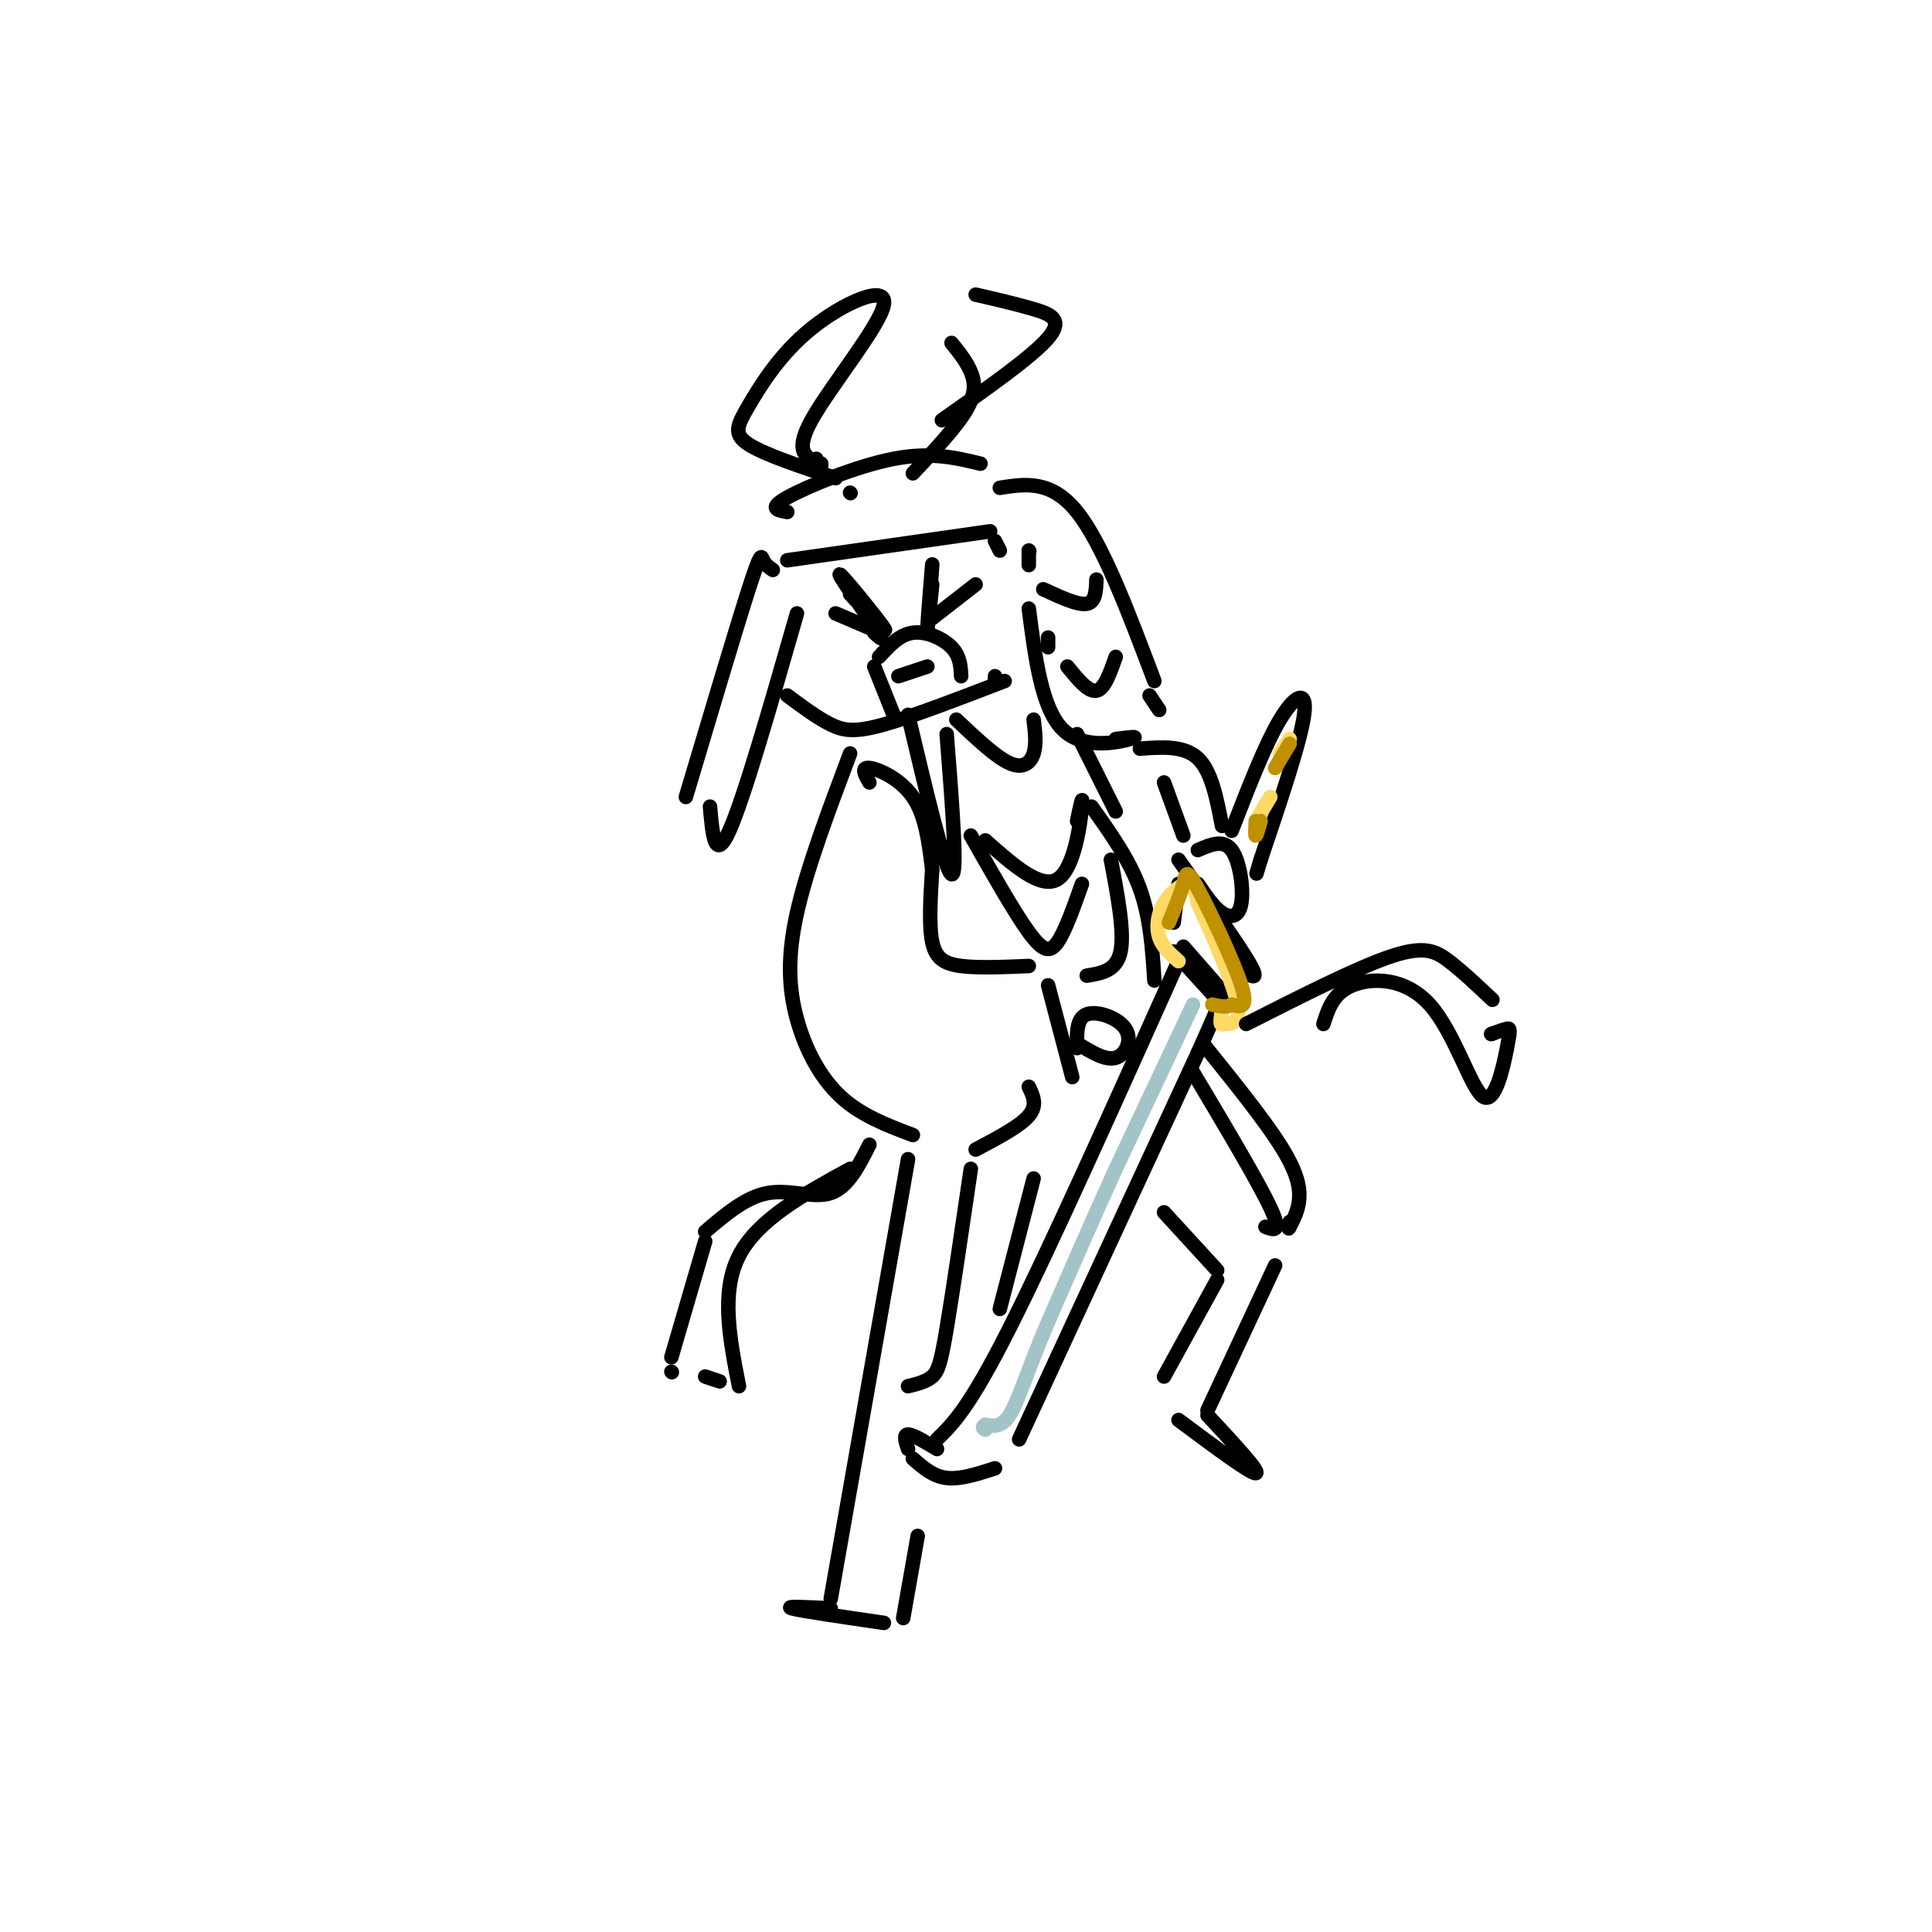 <svg viewBox='0 0 400 400' version='1.1' xmlns='http://www.w3.org/2000/svg' xmlns:xlink='http://www.w3.org/1999/xlink'><g fill='none' stroke='rgb(0,0,0)' stroke-width='3' stroke-linecap='round' stroke-linejoin='round'><path d='M160,118c-0.800,-0.556 -1.600,-1.111 -2,-2c-0.400,-0.889 -0.400,-2.111 -3,6c-2.600,8.111 -7.800,25.556 -13,43'/><path d='M147,167c0.500,5.833 1.000,11.667 4,5c3.000,-6.667 8.500,-25.833 14,-45'/><path d='M163,106c-2.044,-0.356 -4.089,-0.711 0,-3c4.089,-2.289 14.311,-6.511 22,-8c7.689,-1.489 12.844,-0.244 18,1'/><path d='M163,116c0.000,0.000 42.000,-6.000 42,-6'/><path d='M207,101c5.333,-0.833 10.667,-1.667 16,5c5.333,6.667 10.667,20.833 16,35'/><path d='M240,147c0.000,0.000 -2.000,-3.000 -2,-3'/><path d='M206,112c0.000,0.000 1.000,2.000 1,2'/><path d='M213,126c1.333,10.333 2.667,20.667 7,25c4.333,4.333 11.667,2.667 14,2c2.333,-0.667 -0.333,-0.333 -3,0'/><path d='M213,114c0.000,0.000 0.100,0.100 0.1,0.1'/><path d='M213,114c0.000,0.000 0.000,3.000 0,3'/><path d='M216,122c3.583,1.667 7.167,3.333 9,3c1.833,-0.333 1.917,-2.667 2,-5'/><path d='M217,132c0.000,0.000 0.000,2.000 0,2'/><path d='M221,138c2.167,2.667 4.333,5.333 6,5c1.667,-0.333 2.833,-3.667 4,-7'/><path d='M176,102c0.000,0.000 0.100,0.100 0.1,0.1'/><path d='M173,99c-7.368,-2.450 -14.736,-4.900 -18,-7c-3.264,-2.100 -2.424,-3.850 0,-8c2.424,-4.150 6.433,-10.700 13,-16c6.567,-5.300 15.691,-9.350 15,-5c-0.691,4.350 -11.197,17.100 -15,24c-3.803,6.900 -0.901,7.950 2,9'/><path d='M170,96c0.167,1.333 -0.417,0.167 -1,-1'/><path d='M189,98c4.444,-4.733 8.889,-9.467 11,-13c2.111,-3.533 1.889,-5.867 1,-8c-0.889,-2.133 -2.444,-4.067 -4,-6'/><path d='M202,61c4.244,0.978 8.489,1.956 12,3c3.511,1.044 6.289,2.156 3,6c-3.289,3.844 -12.644,10.422 -22,17'/><path d='M163,144c3.133,2.333 6.267,4.667 9,6c2.733,1.333 5.067,1.667 11,0c5.933,-1.667 15.467,-5.333 25,-9'/><path d='M206,140c0.000,0.000 0.000,1.000 0,1'/><path d='M173,127c0.000,0.000 7.000,3.000 7,3'/><path d='M193,128c0.000,0.000 9.000,-7.000 9,-7'/><path d='M188,148c3.833,16.167 7.667,32.333 9,33c1.333,0.667 0.167,-14.167 -1,-29'/><path d='M186,140c0.000,0.000 6.000,-2.000 6,-2'/><path d='M182,136c2.111,-2.311 4.222,-4.622 7,-5c2.778,-0.378 6.222,1.178 8,3c1.778,1.822 1.889,3.911 2,6'/><path d='M181,138c0.000,0.000 4.000,10.000 4,10'/><path d='M236,155c4.583,-0.333 9.167,-0.667 12,2c2.833,2.667 3.917,8.333 5,14'/><path d='M241,162c0.000,0.000 4.000,11.000 4,11'/><path d='M248,183c1.643,2.435 3.286,4.869 5,6c1.714,1.131 3.500,0.958 4,-2c0.500,-2.958 -0.286,-8.702 -2,-11c-1.714,-2.298 -4.357,-1.149 -7,0'/><path d='M176,156c-4.470,11.887 -8.940,23.774 -11,33c-2.060,9.226 -1.708,15.792 0,22c1.708,6.208 4.774,12.060 9,16c4.226,3.940 9.613,5.970 15,8'/><path d='M193,180c-0.356,5.778 -0.711,11.556 0,15c0.711,3.444 2.489,4.556 6,5c3.511,0.444 8.756,0.222 14,0'/><path d='M202,238c4.583,-2.417 9.167,-4.833 11,-7c1.833,-2.167 0.917,-4.083 0,-6'/><path d='M217,204c0.000,0.000 5.000,19.000 5,19'/><path d='M223,217c-0.071,-3.101 -0.143,-6.202 2,-7c2.143,-0.798 6.500,0.708 8,3c1.500,2.292 0.143,5.369 -2,6c-2.143,0.631 -5.071,-1.185 -8,-3'/><path d='M243,191c0.000,0.000 1.000,-8.000 1,-8'/><path d='M244,178c6.500,9.167 13.000,18.333 15,22c2.000,3.667 -0.500,1.833 -3,0'/><path d='M243,197c0.000,0.000 10.000,11.000 10,11'/><path d='M255,172c3.467,-8.933 6.933,-17.867 10,-23c3.067,-5.133 5.733,-6.467 5,-1c-0.733,5.467 -4.867,17.733 -9,30'/><path d='M261,178c-1.500,5.000 -0.750,2.500 0,0'/><path d='M245,196c0.000,0.000 7.000,8.000 7,8'/><path d='M244,199c-13.333,29.750 -26.667,59.500 -35,76c-8.333,16.500 -11.667,19.750 -15,23'/><path d='M194,300c-2.500,-1.500 -5.000,-3.000 -6,-3c-1.000,0.000 -0.500,1.500 0,3'/><path d='M189,302c2.083,1.833 4.167,3.667 7,4c2.833,0.333 6.417,-0.833 10,-2'/><path d='M211,298c0.000,0.000 37.000,-80.000 37,-80'/><path d='M248,218c6.833,-15.167 5.417,-13.083 4,-11'/><path d='M180,162c-0.911,-1.600 -1.822,-3.200 0,-3c1.822,0.200 6.378,2.200 9,6c2.622,3.800 3.311,9.400 4,15'/><path d='M223,152c0.000,0.000 8.000,16.000 8,16'/><path d='M226,167c3.917,5.500 7.833,11.000 10,17c2.167,6.000 2.583,12.500 3,19'/><path d='M188,240c0.000,0.000 -16.000,91.000 -16,91'/><path d='M172,333c-4.917,-0.250 -9.833,-0.500 -8,0c1.833,0.500 10.417,1.750 19,3'/><path d='M187,335c0.000,0.000 3.000,-17.000 3,-17'/><path d='M207,271c0.000,0.000 7.000,-27.000 7,-27'/><path d='M247,222c6.750,11.333 13.500,22.667 16,28c2.500,5.333 0.750,4.667 -1,4'/><path d='M241,251c0.000,0.000 11.000,12.000 11,12'/><path d='M252,265c0.000,0.000 -11.000,20.000 -11,20'/><path d='M264,262c0.000,0.000 -14.000,30.000 -14,30'/><path d='M250,293c5.500,5.917 11.000,11.833 10,12c-1.000,0.167 -8.500,-5.417 -16,-11'/><path d='M176,123c4.133,4.444 8.267,8.889 7,7c-1.267,-1.889 -7.933,-10.111 -9,-11c-1.067,-0.889 3.467,5.556 8,12'/><path d='M182,131c1.167,2.000 0.083,1.000 -1,0'/><path d='M193,121c-0.556,5.533 -1.111,11.067 -1,9c0.111,-2.067 0.889,-11.733 1,-13c0.111,-1.267 -0.444,5.867 -1,13'/></g>
<g fill='none' stroke='rgb(255,217,102)' stroke-width='3' stroke-linecap='round' stroke-linejoin='round'><path d='M244,199c-1.667,-1.464 -3.333,-2.929 -4,-5c-0.667,-2.071 -0.333,-4.750 1,-7c1.333,-2.250 3.667,-4.071 5,-4c1.333,0.071 1.667,2.036 2,4'/><path d='M248,187c2.222,4.844 6.778,14.956 8,20c1.222,5.044 -0.889,5.022 -3,5'/><path d='M253,212c-0.500,0.333 -0.250,-1.333 0,-3'/><path d='M263,165c0.000,0.000 -3.000,5.000 -3,5'/><path d='M267,153c0.000,0.000 -2.000,3.000 -2,3'/></g>
<g fill='none' stroke='rgb(191,144,0)' stroke-width='3' stroke-linecap='round' stroke-linejoin='round'><path d='M242,191c1.208,-2.923 2.417,-5.845 3,-8c0.583,-2.155 0.542,-3.542 3,1c2.458,4.542 7.417,15.012 9,20c1.583,4.988 -0.208,4.494 -2,4'/><path d='M255,208c-1.000,0.667 -2.500,0.333 -4,0'/><path d='M261,170c-0.417,1.500 -0.833,3.000 -1,3c-0.167,0.000 -0.083,-1.500 0,-3'/><path d='M267,154c0.000,0.000 -3.000,5.000 -3,5'/></g>
<g fill='none' stroke='rgb(162,196,201)' stroke-width='3' stroke-linecap='round' stroke-linejoin='round'><path d='M247,208c0.000,0.000 -16.000,34.000 -16,34'/><path d='M231,242c-5.167,11.333 -10.083,22.667 -15,34'/><path d='M216,276c-3.667,8.978 -5.333,14.422 -7,17c-1.667,2.578 -3.333,2.289 -5,2'/><path d='M204,295c-0.833,0.500 -0.417,0.750 0,1'/></g>
<g fill='none' stroke='rgb(0,0,0)' stroke-width='3' stroke-linecap='round' stroke-linejoin='round'><path d='M198,149c4.089,3.867 8.178,7.733 11,9c2.822,1.267 4.378,-0.067 5,-2c0.622,-1.933 0.311,-4.467 0,-7'/><path d='M201,173c4.511,7.956 9.022,15.911 12,20c2.978,4.089 4.422,4.311 6,2c1.578,-2.311 3.289,-7.156 5,-12'/><path d='M204,174c5.756,5.111 11.511,10.222 15,8c3.489,-2.222 4.711,-11.778 5,-15c0.289,-3.222 -0.356,-0.111 -1,3'/><path d='M230,178c1.417,7.500 2.833,15.000 2,19c-0.833,4.000 -3.917,4.500 -7,5'/><path d='M201,242c-1.889,12.867 -3.778,25.733 -5,33c-1.222,7.267 -1.778,8.933 -3,10c-1.222,1.067 -3.111,1.533 -5,2'/><path d='M249,216c6.267,7.778 12.533,15.556 16,21c3.467,5.444 4.133,8.556 4,11c-0.133,2.444 -1.067,4.222 -2,6'/><path d='M267,254c-0.333,0.833 -0.167,-0.083 0,-1'/><path d='M258,212c11.533,-5.844 23.067,-11.689 30,-14c6.933,-2.311 9.267,-1.089 12,1c2.733,2.089 5.867,5.044 9,8'/><path d='M274,212c1.018,-3.185 2.037,-6.371 6,-8c3.963,-1.629 10.871,-1.702 16,4c5.129,5.702 8.478,17.178 11,19c2.522,1.822 4.218,-6.009 5,-10c0.782,-3.991 0.652,-4.140 0,-4c-0.652,0.140 -1.826,0.570 -3,1'/><path d='M309,214c-0.500,0.167 -0.250,0.083 0,0'/><path d='M180,237c-2.222,4.400 -4.444,8.800 -8,10c-3.556,1.200 -8.444,-0.800 -13,0c-4.556,0.800 -8.778,4.400 -13,8'/><path d='M139,284c0.000,0.000 0.100,0.100 0.1,0.1'/><path d='M146,285c0.000,0.000 3.000,1.000 3,1'/><path d='M153,287c-1.917,-9.750 -3.833,-19.500 0,-27c3.833,-7.500 13.417,-12.750 23,-18'/><path d='M146,257c0.000,0.000 -7.000,24.000 -7,24'/></g>
</svg>